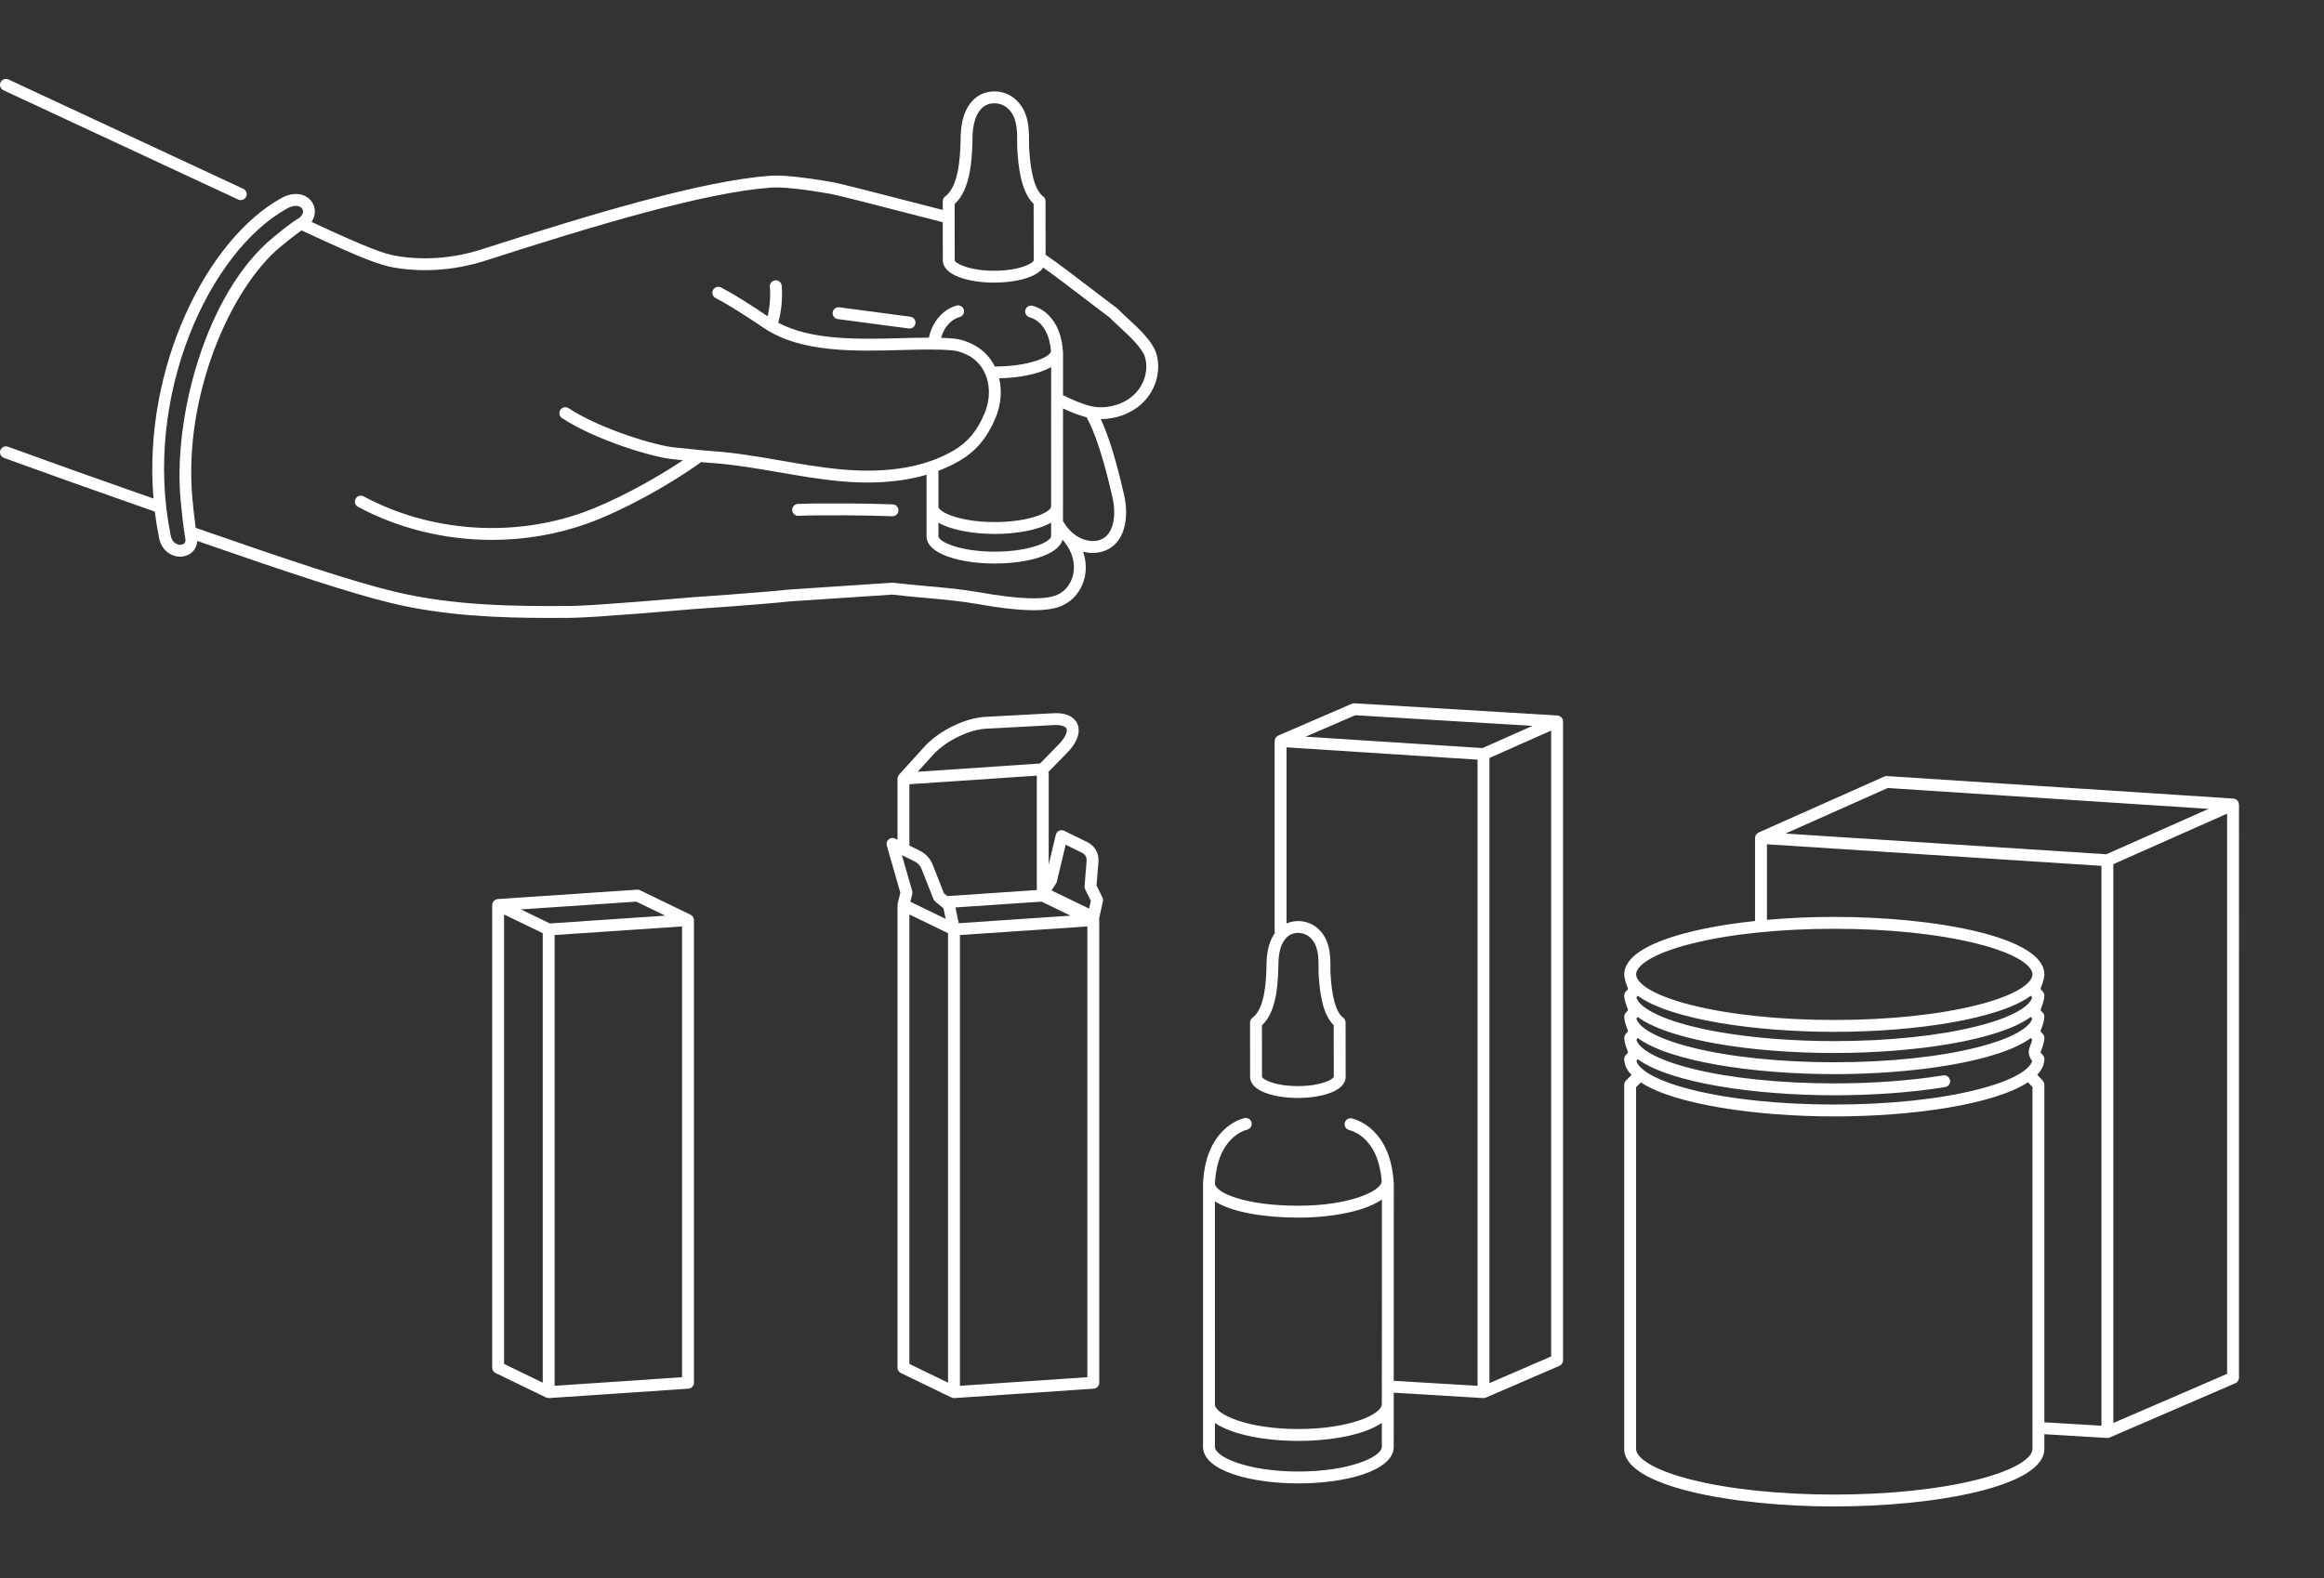 <?xml version="1.0" encoding="UTF-8"?> <svg xmlns="http://www.w3.org/2000/svg" width="265" height="180" viewBox="0 0 265 180"><rect x="0" y="0" width="265" height="180" fill="#333333" stroke="none"/><g fill="#FFF" fill-rule="evenodd" transform="translate(0 9)"><path d="M119.847 48.787C119.847 49.407 117.41 50.546 113.43 50.546 109.445 50.546 107.006 49.407 107.006 48.787L107.006 44.699C107.874 44.368 108.696 43.982 109.461 43.53 111.298 42.443 112.542 40.96 113.497 38.721 113.574 38.537 113.645 38.351 113.71 38.161 114.172 36.786 114.228 35.397 113.932 34.151 116.234 34.096 118.487 33.662 119.861 32.868L119.855 48.748C119.854 48.762 119.847 48.773 119.847 48.787L119.847 48.787zM119.854 52.163L119.854 52.164C119.854 52.783 117.415 53.923 113.43 53.923 109.445 53.923 107.006 52.783 107.006 52.164L107.006 50.618C108.483 51.464 110.963 51.901 113.43 51.901 115.897 51.901 118.379 51.463 119.853 50.614 119.854 50.634 119.852 50.652 119.855 50.671L119.854 52.163zM129.192 36.127C127.927 37.247 125.999 37.71 124.307 37.312 123.328 37.041 122.31 36.63 121.214 36.074L121.215 31.195C121.213 31.147 121.204 31.103 121.201 31.055 121.201 31.052 121.202 31.049 121.202 31.046 121.202 31.038 121.198 31.032 121.198 31.024 121.112 29.877 120.845 28.875 120.391 28.052 119.784 26.953 118.82 26.161 117.745 25.878 117.381 25.782 117.013 25.999 116.918 26.361 116.823 26.723 117.039 27.093 117.401 27.188 118.119 27.377 118.776 27.931 119.205 28.708 119.56 29.351 119.771 30.156 119.843 31.061 119.806 31.684 117.384 32.802 113.442 32.805 112.953 31.829 112.209 31.007 111.24 30.449 110.412 29.973 109.564 29.692 108.72 29.615 108.272 29.575 107.801 29.549 107.314 29.533 107.407 29.209 107.515 28.925 107.639 28.695 108.061 27.915 108.713 27.355 109.429 27.159 109.79 27.061 110.003 26.689 109.905 26.328 109.805 25.966 109.432 25.753 109.072 25.852 108.001 26.145 107.044 26.946 106.447 28.052 106.228 28.457 106.053 28.939 105.915 29.513 104.905 29.514 103.838 29.542 102.74 29.571 97.939 29.698 92.549 29.839 88.745 27.814 89.108 26.445 89.252 24.998 89.135 23.59 89.104 23.218 88.775 22.936 88.404 22.972 88.031 23.003 87.753 23.33 87.785 23.703 87.877 24.823 87.787 25.971 87.538 27.074 85.736 25.869 84.018 24.732 82.221 23.79 81.89 23.616 81.48 23.745 81.306 24.076 81.133 24.408 81.261 24.817 81.593 24.991 83.413 25.944 85.178 27.125 87.046 28.374L87.142 28.438C91.319 31.231 97.408 31.07 102.776 30.925 104.918 30.868 106.941 30.815 108.597 30.965 109.245 31.024 109.907 31.245 110.563 31.623 112.495 32.735 113.261 35.246 112.426 37.728 112.373 37.884 112.315 38.038 112.25 38.189 111.404 40.173 110.364 41.421 108.771 42.363 105.515 44.289 101.192 45.02 95.924 44.539 93.641 44.329 91.329 43.929 89.093 43.541 86.478 43.088 83.774 42.618 81.06 42.443 80.353 42.397 79.632 42.317 78.935 42.239 78.311 42.17 77.687 42.101 77.061 42.052 74.901 41.886 68.408 39.922 64.838 37.56 64.525 37.354 64.105 37.439 63.899 37.752 63.692 38.064 63.778 38.484 64.09 38.691 67.724 41.094 74.4 43.207 76.957 43.403 77.266 43.427 77.573 43.464 77.881 43.496 74.4 45.834 69.802 48.257 66.546 49.428 58.409 52.355 49.033 51.678 41.464 47.617 41.135 47.44 40.724 47.563 40.547 47.894 40.37 48.223 40.494 48.634 40.824 48.811 45.477 51.308 50.782 52.58 56.094 52.58 59.802 52.58 63.513 51.959 67.004 50.704 70.841 49.324 76.239 46.401 79.942 43.709 80.284 43.742 80.628 43.773 80.972 43.795 83.614 43.966 86.282 44.429 88.861 44.876 91.124 45.268 93.463 45.674 95.8 45.888 96.888 45.988 97.94 46.037 98.953 46.037 101.415 46.037 103.649 45.736 105.651 45.151L105.651 52.164C105.651 54.208 109.564 55.277 113.43 55.277 117.028 55.277 120.664 54.35 121.15 52.572 121.195 52.617 121.24 52.662 121.286 52.704 122.275 53.894 122.657 55.261 122.361 56.556 122.122 57.602 121.47 58.434 120.572 58.841 119.199 59.461 116.213 59.366 111.695 58.562 109.722 58.211 107.637 58.025 105.621 57.845 104.377 57.734 103.09 57.62 101.851 57.467 101.81 57.462 101.767 57.461 101.724 57.464L89.905 58.251C87.173 58.563 78.787 59.137 78.69 59.144 78.581 59.153 67.773 60.094 65.161 60.116 58.649 60.173 51.728 60.092 45.006 58.488 40.352 57.378 32.872 54.879 22.313 51.208 22.148 50.016 22.007 48.593 21.945 47.927 20.854 36.204 26.294 23.872 31.959 19.168 33.287 18.066 34.018 17.532 34.39 17.28 41.366 20.544 43.386 21.26 44.978 21.527 46.126 21.72 47.296 21.816 48.474 21.816 50.776 21.816 53.108 21.45 55.357 20.727 67.788 16.726 80.335 12.948 87.911 12.4 89.178 12.306 91.554 12.56 94.789 13.129 95.557 13.264 100.35 14.503 103.85 15.407 105.617 15.864 106.839 16.179 107.502 16.345L107.507 20.682C107.508 22.437 110.545 23.236 113.367 23.236 115.691 23.236 118.157 22.693 118.957 21.52 120.295 22.462 122.304 23.999 123.986 25.288 125.028 26.085 125.94 26.783 126.499 27.192 126.808 27.505 127.183 27.853 127.589 28.228 128.801 29.347 130.309 30.738 130.589 31.831 130.977 33.347 130.429 35.033 129.192 36.127L129.192 36.127zM126.865 47.802C127.294 49.695 127.039 51.993 125.468 52.565 124.211 53.022 122.318 52.414 121.209 50.421L121.213 37.588C122.143 38.024 123.028 38.357 123.907 38.605 125.394 41.303 126.496 46.168 126.865 47.802L126.865 47.802zM20.701 53.122C20.306 53.2 19.649 52.986 19.467 52.088 16.227 36.181 23.871 19.654 32.758 14.771 33.607 14.305 34.234 14.463 34.457 14.808 34.66 15.123 34.529 15.529 34.124 15.856 33.826 16.011 33.035 16.514 31.094 18.126 23.478 24.448 19.714 38.583 20.596 48.053 20.678 48.936 20.896 51.132 21.134 52.435 21.222 52.917 20.947 53.074 20.701 53.122L20.701 53.122zM110.88 7.384C110.883 7.288 110.885 7.174 110.887 7.045 110.898 6.08 110.92 4.286 112.027 3.275 112.745 2.621 113.985 2.615 114.793 3.26 115.998 4.22 115.989 5.893 115.983 7.114 115.981 7.388 115.981 7.635 115.992 7.846 116.102 9.971 116.42 12.885 117.863 14.254L117.873 20.681C117.873 20.989 116.324 21.881 113.367 21.881 110.411 21.881 108.862 20.989 108.862 20.681L108.862 20.679 108.854 14.276C110.686 12.612 110.816 9.109 110.88 7.384L110.88 7.384zM128.508 27.232C128.103 26.859 127.725 26.511 127.424 26.202 127.411 26.188 127.392 26.182 127.377 26.169 127.362 26.156 127.354 26.139 127.338 26.127 126.788 25.727 125.864 25.019 124.811 24.212 122.896 22.746 120.561 20.959 119.227 20.061L119.218 13.939C119.217 13.725 119.116 13.524 118.944 13.397 118.042 12.726 117.504 10.835 117.345 7.775 117.335 7.587 117.336 7.365 117.338 7.121 117.344 5.793 117.356 3.57 115.638 2.201 114.309 1.14 112.32 1.171 111.113 2.274 109.572 3.682 109.545 5.942 109.532 7.028 109.53 7.145 109.529 7.248 109.526 7.335 109.471 8.805 109.344 12.25 107.773 13.412 107.6 13.54 107.498 13.743 107.499 13.958L107.5 14.948C106.717 14.749 105.477 14.428 104.189 14.095 100.471 13.135 95.845 11.939 95.024 11.794 91.633 11.199 89.207 10.947 87.813 11.048 80.095 11.607 67.453 15.41 54.941 19.437 51.746 20.465 48.378 20.725 45.203 20.191 43.804 19.956 41.87 19.271 35.526 16.314 36.054 15.535 35.978 14.665 35.595 14.072 35.042 13.218 33.715 12.7 32.106 13.583 23.649 18.23 16.251 32.856 17.501 47.864 9.699 45.129 6.908 44.119 3.976 43.058 3.034 42.717 2.067 42.367.907 41.95.555 41.823.167 42.006.04 42.358-.087 42.71.097 43.098.448 43.225 1.608 43.642 2.574 43.991 3.515 44.332 6.526 45.422 9.378 46.454 17.653 49.353 17.775 50.356 17.935 51.358 18.139 52.359 18.433 53.806 19.524 54.492 20.541 54.492 20.683 54.492 20.822 54.478 20.959 54.452 21.861 54.278 22.446 53.577 22.494 52.705 32.758 56.27 40.077 58.705 44.692 59.806 50.708 61.242 56.835 61.483 62.694 61.483 63.526 61.483 64.353 61.478 65.173 61.471 67.837 61.448 78.361 60.532 78.795 60.494 79.141 60.471 87.296 59.913 90.027 59.6L101.75 58.82C102.991 58.971 104.267 59.085 105.5 59.195 107.488 59.372 109.543 59.555 111.457 59.896 116.384 60.774 119.457 60.831 121.13 60.076 122.418 59.492 123.348 58.32 123.682 56.858 123.902 55.896 123.828 54.89 123.502 53.925 123.866 54.016 124.229 54.069 124.583 54.069 125.057 54.069 125.514 53.991 125.932 53.838 128.286 52.981 128.761 50.039 128.187 47.503 127.307 43.609 126.429 40.753 125.52 38.801 125.523 38.801 125.525 38.802 125.528 38.802 127.204 38.802 128.884 38.21 130.091 37.142 131.703 35.714 132.414 33.497 131.902 31.495 131.523 30.015 129.921 28.536 128.508 27.232L128.508 27.232zM.392 1.292L27.169 13.763C27.262 13.807 27.359 13.827 27.455 13.827 27.71 13.827 27.955 13.682 28.07 13.435 28.228 13.096 28.081 12.693 27.742 12.535L.964.063C.626-.094.222.053.063.391-.094.731.053 1.134.392 1.292M176.875 145.717L169.837 148.759 169.837 77.454 176.876 74.329 176.875 145.717zM169.037 76.327L148.875 75.026 154.535 72.58 174.738 73.795 169.037 76.327zM157.569 151.121C157.567 151.14 157.558 151.157 157.558 151.176 157.558 152.326 153.854 153.996 148.05 153.996 142.241 153.996 138.534 152.326 138.534 151.176L138.534 151.176 138.533 128.022C140.486 129.293 144.277 129.882 148.05 129.882 151.828 129.882 155.63 129.177 157.577 127.816L157.569 151.121zM157.567 156.023C157.567 157.173 153.86 158.843 148.05 158.843 142.241 158.843 138.534 157.173 138.534 156.023L138.534 153.3C140.489 154.652 144.283 155.351 148.05 155.351 151.821 155.351 155.618 154.649 157.568 153.293L157.567 156.023zM146.797 97.846C147.438 97.261 148.549 97.256 149.274 97.834 150.361 98.702 150.354 100.226 150.349 101.339 150.347 101.592 150.347 101.821 150.356 102.016 150.458 103.973 150.751 106.654 152.08 107.934L152.089 113.821C152.019 114.112 150.655 114.879 147.995 114.879 145.343 114.879 143.979 114.116 143.902 113.823L143.895 107.955C145.581 106.402 145.7 103.18 145.759 101.591 145.762 101.502 145.764 101.396 145.766 101.275 145.776 100.397 145.796 98.76 146.797 97.846L146.797 97.846zM178.212 73.19C178.204 73.132 178.198 73.074 178.176 73.022 178.174 73.019 178.174 73.015 178.173 73.011 178.161 72.985 178.14 72.968 178.126 72.944 178.097 72.897 178.069 72.849 178.03 72.809 178.001 72.781 177.967 72.762 177.934 72.74 177.897 72.714 177.863 72.686 177.82 72.668 177.778 72.65 177.733 72.643 177.688 72.634 177.656 72.627 177.628 72.612 177.595 72.61L154.456 71.217C154.346 71.209 154.243 71.23 154.147 71.271L145.8 74.878C145.793 74.881 145.786 74.885 145.779 74.888L145.753 74.899C145.709 74.918 145.67 74.946 145.632 74.973 145.59 75.003 145.554 75.037 145.52 75.075 145.49 75.109 145.462 75.143 145.439 75.183 145.425 75.209 145.413 75.236 145.401 75.264 145.379 75.318 145.365 75.373 145.357 75.432 145.355 75.448 145.346 75.461 145.345 75.477 145.345 75.483 145.348 75.489 145.348 75.495 145.347 75.504 145.344 75.512 145.344 75.521L145.344 97.345C145.344 97.38 145.359 97.409 145.363 97.442 144.447 98.726 144.421 100.393 144.41 101.259 144.409 101.366 144.408 101.461 144.405 101.541 144.355 102.887 144.238 106.039 142.814 107.094 142.641 107.221 142.539 107.424 142.539 107.638L142.547 113.828C142.548 115.481 145.371 116.233 147.995 116.233 150.619 116.233 153.443 115.481 153.443 113.826L153.434 107.622C153.434 107.408 153.332 107.206 153.16 107.079 152.344 106.472 151.855 104.745 151.71 101.945 151.701 101.772 151.702 101.569 151.704 101.345 151.71 100.114 151.719 98.051 150.119 96.775 149.14 95.994 147.785 95.856 146.699 96.331L146.699 76.243 168.482 77.649 168.482 149.07 158.924 148.495 158.932 125.937C158.928 125.864 158.916 125.798 158.91 125.726 158.91 125.72 158.913 125.713 158.913 125.707 158.913 125.69 158.905 125.676 158.904 125.66 158.781 124.072 158.411 122.685 157.785 121.552 156.952 120.044 155.634 118.958 154.17 118.573 153.813 118.48 153.438 118.694 153.343 119.056 153.248 119.418 153.464 119.788 153.826 119.884 154.933 120.175 155.944 121.022 156.6 122.207 157.131 123.17 157.446 124.37 157.553 125.731 157.503 126.88 153.814 128.527 148.05 128.527 141.938 128.527 138.552 127.026 138.535 125.984 138.61 124.49 138.926 123.213 139.478 122.192 140.121 121.001 141.124 120.145 142.229 119.843 142.59 119.744 142.803 119.372 142.704 119.011 142.605 118.649 142.233 118.439 141.872 118.535 140.411 118.934 139.104 120.032 138.285 121.548 137.634 122.755 137.261 124.234 137.179 125.976L137.179 156.023C137.179 158.764 142.648 160.198 148.05 160.198 153.453 160.198 158.922 158.764 158.922 156.023L158.924 149.852 169.119 150.466C169.133 150.467 169.146 150.467 169.16 150.467 169.254 150.467 169.344 150.447 169.427 150.412 169.427 150.412 169.428 150.412 169.428 150.412L177.822 146.785C178.07 146.677 178.23 146.433 178.23 146.163L178.231 73.286C178.231 73.284 178.23 73.282 178.23 73.28 178.23 73.25 178.217 73.22 178.212 73.19L178.212 73.19zM253.951 147.702L240.979 153.308 240.979 89.566 253.953 83.805 253.951 147.702zM240.179 88.439L203.589 86.077 215.255 80.882 251.84 83.26 240.179 88.439zM239.623 153.619L233.113 153.228 233.113 114.723C233.113 114.69 233.099 114.662 233.095 114.63 233.087 114.577 233.083 114.525 233.063 114.475 233.044 114.425 233.011 114.385 232.981 114.343 232.963 114.316 232.953 114.284 232.93 114.26L232.3 113.588C232.824 113.032 233.113 112.431 233.113 111.784 233.113 111.782 233.112 111.78 233.112 111.778 233.111 111.705 233.093 111.634 233.069 111.564 233.064 111.55 233.065 111.533 233.059 111.519 233.053 111.505 233.041 111.495 233.034 111.482 233 111.416 232.962 111.352 232.909 111.301 232.908 111.3 232.908 111.297 232.906 111.296L232.775 111.169C232.736 111.132 232.678 111.059 232.691 110.966 232.8 110.705 233.114 109.908 233.113 109.37 233.113 109.369 233.112 109.367 233.112 109.366 233.111 109.281 233.094 109.196 233.061 109.116 233.06 109.114 233.06 109.11 233.059 109.107 233.055 109.096 233.044 109.088 233.039 109.077 233.005 109.008 232.964 108.943 232.909 108.89 232.908 108.888 232.908 108.886 232.906 108.885L232.775 108.758C232.736 108.721 232.678 108.648 232.691 108.555 232.77 108.365 232.955 107.896 233.052 107.447 233.066 107.382 233.078 107.318 233.087 107.253 233.102 107.153 233.113 107.055 233.113 106.965 233.113 106.964 233.113 106.962 233.113 106.961L233.113 106.96 233.113 106.959C233.113 106.957 233.112 106.956 233.112 106.954 233.111 106.882 233.093 106.811 233.069 106.742 233.064 106.727 233.065 106.71 233.059 106.696L233.059 106.696C233.055 106.684 233.044 106.676 233.039 106.665 233.033 106.653 233.023 106.644 233.017 106.633 232.986 106.579 232.957 106.524 232.914 106.481 232.913 106.48 232.911 106.479 232.909 106.478 232.908 106.477 232.908 106.474 232.906 106.473L232.775 106.346C232.736 106.309 232.678 106.236 232.691 106.143 232.77 105.954 232.955 105.484 233.052 105.035 233.066 104.971 233.078 104.907 233.087 104.842 233.102 104.741 233.113 104.643 233.113 104.554 233.113 104.552 233.113 104.551 233.113 104.549L233.113 104.549 233.113 104.547C233.113 104.546 233.112 104.544 233.112 104.543 233.111 104.47 233.093 104.399 233.069 104.33 233.064 104.315 233.065 104.299 233.059 104.285L233.059 104.284C233.055 104.273 233.044 104.264 233.039 104.254 233.033 104.242 233.023 104.233 233.017 104.221 232.986 104.168 232.957 104.113 232.914 104.07 232.913 104.068 232.911 104.068 232.909 104.067 232.908 104.065 232.908 104.063 232.906 104.062L232.775 103.935C232.736 103.897 232.678 103.825 232.691 103.732 232.77 103.542 232.955 103.073 233.052 102.624 233.066 102.56 233.078 102.495 233.087 102.43 233.102 102.329 233.113 102.232 233.113 102.142 233.113 102.141 233.113 102.139 233.113 102.138L233.113 102.137 233.113 102.136C233.113 102.135 233.113 102.135 233.113 102.134 233.106 97.878 220.768 95.582 209.16 95.582 206.588 95.582 203.981 95.695 201.48 95.917L201.48 87.299 239.623 89.76 239.623 153.619zM231.757 102.146C231.757 102.198 231.745 102.271 231.725 102.359 231.483 103.274 229.745 104.553 225.453 105.638 221.109 106.735 215.323 107.339 209.16 107.339 202.997 107.339 197.211 106.735 192.867 105.638 188.569 104.552 186.831 103.271 186.593 102.355 186.574 102.269 186.561 102.195 186.561 102.141 186.561 102.14 186.561 102.139 186.561 102.138 186.561 101.216 188.218 99.812 192.867 98.638 197.211 97.541 202.997 96.937 209.16 96.937 215.323 96.937 221.109 97.541 225.453 98.638 230.101 99.812 231.758 101.216 231.758 102.138 231.758 102.14 231.757 102.144 231.757 102.146L231.757 102.146zM225.453 108.049C221.109 109.146 215.323 109.75 209.16 109.75 204.407 109.75 199.846 109.389 195.969 108.705 189.92 107.639 186.984 106.034 186.606 104.815 186.603 104.802 186.598 104.786 186.595 104.774 186.649 104.709 186.708 104.648 186.751 104.577 190.411 107.266 200.009 108.694 209.16 108.694 218.31 108.694 227.909 107.266 231.569 104.577 231.612 104.647 231.67 104.708 231.724 104.772 231.481 105.688 229.742 106.966 225.453 108.049L225.453 108.049zM186.596 107.184C186.646 107.124 186.701 107.066 186.742 107 188.93 108.607 192.982 109.555 195.733 110.04 199.687 110.737 204.33 111.105 209.16 111.105 218.31 111.105 227.909 109.677 231.569 106.989 231.612 107.059 231.67 107.12 231.724 107.183 231.481 108.099 229.742 109.377 225.453 110.461 221.109 111.558 215.323 112.162 209.16 112.162 202.997 112.162 197.211 111.558 192.867 110.461 188.578 109.377 186.84 108.1 186.596 107.184L186.596 107.184zM231.724 112.007C231.481 112.922 229.742 114.2 225.453 115.284 221.109 116.381 215.323 116.985 209.16 116.985 202.997 116.985 197.211 116.381 192.867 115.284 188.578 114.2 186.84 112.923 186.596 112.007 186.649 111.943 186.708 111.882 186.751 111.812 190.411 114.501 200.009 115.928 209.16 115.928 213.654 115.928 218.025 115.606 221.799 114.996 222.169 114.936 222.42 114.588 222.36 114.219 222.301 113.849 221.953 113.597 221.584 113.658 217.879 114.257 213.583 114.573 209.16 114.573 202.997 114.573 197.211 113.969 192.867 112.872 188.578 111.789 186.84 110.511 186.596 109.596 186.649 109.532 186.708 109.471 186.751 109.4 190.411 112.089 200.009 113.517 209.16 113.517 218.31 113.517 227.909 112.089 231.569 109.4 231.612 109.47 231.67 109.531 231.724 109.595 231.666 109.847 231.542 110.209 231.423 110.486 231.411 110.513 231.401 110.541 231.393 110.57 231.251 111.07 231.385 111.602 231.724 112.007L231.724 112.007zM231.758 156.271C231.758 157.193 230.101 158.597 225.452 159.771 221.108 160.868 215.322 161.472 209.16 161.472 202.996 161.472 197.21 160.868 192.866 159.771 188.217 158.597 186.561 157.193 186.561 156.271L186.561 115.004 187.102 114.464C190.996 116.997 200.287 118.34 209.16 118.34 218.054 118.34 227.37 116.99 231.246 114.445L231.758 114.991 231.758 156.271zM255.306 82.757C255.306 82.727 255.293 82.698 255.289 82.668 255.281 82.61 255.274 82.551 255.252 82.499 255.25 82.495 255.251 82.491 255.249 82.487 255.238 82.462 255.217 82.444 255.202 82.421 255.174 82.373 255.146 82.326 255.107 82.286 255.078 82.257 255.043 82.238 255.01 82.215 254.973 82.19 254.94 82.163 254.899 82.145 254.856 82.126 254.811 82.12 254.765 82.11 254.734 82.103 254.706 82.088 254.674 82.086L215.175 79.519C215.065 79.512 214.956 79.532 214.856 79.576L200.578 85.935C200.575 85.935 200.573 85.937 200.571 85.938L200.526 85.958C200.478 85.979 200.436 86.01 200.395 86.041 200.365 86.064 200.338 86.089 200.312 86.118 200.277 86.156 200.244 86.196 200.218 86.242 200.204 86.267 200.194 86.292 200.183 86.318 200.16 86.373 200.145 86.43 200.137 86.49 200.136 86.505 200.127 86.517 200.126 86.533 200.126 86.539 200.129 86.544 200.128 86.551 200.128 86.559 200.125 86.568 200.125 86.576L200.125 96.05C191.934 96.921 185.209 98.994 185.207 102.136 185.207 102.136 185.206 102.136 185.206 102.137L185.206 102.138 185.206 102.138C185.206 102.139 185.207 102.139 185.207 102.14 185.207 102.23 185.217 102.327 185.233 102.428 185.242 102.496 185.254 102.564 185.27 102.631 185.366 103.077 185.551 103.543 185.629 103.732 185.642 103.825 185.584 103.897 185.547 103.934L185.415 104.061C185.413 104.062 185.413 104.064 185.411 104.066 185.409 104.068 185.407 104.068 185.405 104.07 185.362 104.113 185.332 104.168 185.302 104.222 185.299 104.229 185.293 104.234 185.289 104.241 185.282 104.256 185.267 104.268 185.261 104.283 185.261 104.284 185.26 104.285 185.26 104.285 185.251 104.306 185.253 104.332 185.246 104.354 185.227 104.416 185.208 104.478 185.208 104.542 185.208 104.544 185.206 104.546 185.206 104.548L185.206 104.549 185.206 104.549C185.206 104.563 185.209 104.577 185.209 104.591 185.21 104.647 185.213 104.703 185.22 104.763 185.234 104.912 185.263 105.057 185.306 105.199 185.408 105.594 185.56 105.977 185.629 106.143 185.642 106.236 185.584 106.309 185.547 106.345L185.415 106.472C185.413 106.474 185.413 106.476 185.411 106.477 185.409 106.479 185.407 106.48 185.405 106.481 185.362 106.525 185.332 106.58 185.302 106.633 185.299 106.64 185.293 106.646 185.289 106.653 185.282 106.667 185.267 106.679 185.261 106.694 185.261 106.695 185.26 106.696 185.26 106.697 185.251 106.718 185.253 106.743 185.246 106.765 185.227 106.827 185.208 106.889 185.208 106.953 185.208 106.955 185.206 106.957 185.206 106.96L185.206 106.961 185.206 106.961C185.206 106.962 185.207 106.962 185.207 106.963 185.207 107.053 185.217 107.15 185.233 107.251 185.242 107.319 185.254 107.387 185.27 107.454 185.366 107.9 185.551 108.366 185.629 108.555 185.642 108.648 185.584 108.721 185.547 108.757L185.415 108.884C185.413 108.885 185.413 108.888 185.411 108.889 185.409 108.891 185.407 108.891 185.405 108.893 185.362 108.936 185.332 108.992 185.302 109.045 185.299 109.052 185.293 109.057 185.289 109.064 185.282 109.079 185.267 109.091 185.261 109.106 185.261 109.107 185.26 109.108 185.26 109.108 185.251 109.129 185.253 109.155 185.246 109.177 185.227 109.239 185.208 109.301 185.208 109.365 185.208 109.367 185.206 109.369 185.206 109.371L185.206 109.372 185.206 109.372C185.206 109.373 185.207 109.374 185.207 109.374 185.207 109.464 185.217 109.562 185.233 109.662 185.242 109.731 185.254 109.798 185.27 109.865 185.366 110.312 185.551 110.778 185.629 110.966 185.642 111.059 185.584 111.132 185.547 111.168L185.415 111.295C185.413 111.296 185.413 111.299 185.411 111.3 185.36 111.35 185.324 111.411 185.29 111.474 185.282 111.49 185.268 111.502 185.261 111.518 185.252 111.54 185.253 111.565 185.246 111.589 185.227 111.65 185.208 111.712 185.208 111.777 185.208 111.779 185.206 111.781 185.206 111.784 185.206 112.44 185.501 113.049 186.039 113.611L185.405 114.243C185.405 114.244 185.405 114.244 185.405 114.244 185.343 114.306 185.293 114.381 185.259 114.464 185.224 114.546 185.207 114.634 185.206 114.722L185.206 114.723 185.205 156.271C185.205 160.529 197.547 162.827 209.16 162.827 220.771 162.827 233.113 160.529 233.113 156.271L233.113 154.585 240.259 155.015C240.274 155.016 240.287 155.016 240.301 155.016L240.301 155.016 240.301 155.016C240.396 155.016 240.486 154.996 240.568 154.961 240.568 154.961 240.569 154.961 240.569 154.961L254.897 148.769C255.145 148.662 255.306 148.418 255.306 148.148L255.307 82.763C255.307 82.76 255.306 82.758 255.306 82.757L255.306 82.757z"></path><path d="M91.031 49.832C94.285 49.722 98.758 49.778 101.746 49.882 101.753 49.882 101.761 49.882 101.769 49.882 102.132 49.882 102.433 49.594 102.446 49.228 102.459 48.855 102.166 48.541 101.792 48.528 99.001 48.431 94.496 48.36 90.985 48.478 90.611 48.491 90.318 48.805 90.331 49.178 90.343 49.552 90.66 49.853 91.031 49.832M124.19 94.637L119.899 92.558 120.411 91.79C120.455 91.723 120.488 91.65 120.506 91.572L121.514 87.35 123.4 88.277C123.737 88.443 123.935 88.792 123.905 89.166L123.671 92.082C123.661 92.204 123.685 92.326 123.738 92.436L124.386 93.749 124.19 94.637zM123.989 148.084L109.459 149.065 109.459 97.65 123.989 96.669 123.989 148.084zM108.945 94.504L118.77 93.841 122.072 95.44 109.323 96.301 108.945 94.504zM108.022 93.208L107.64 92.895 106.341 89.612C106.067 88.921 105.55 88.361 104.884 88.034L103.696 87.449 103.696 80.45 118.226 79.47 118.226 92.52 108.022 93.208zM108.103 148.709L103.696 146.573 103.696 95.306 108.103 97.441 108.103 148.709zM104.015 92.623L102.842 88.54 104.286 89.249C104.65 89.428 104.932 89.734 105.081 90.11L106.444 93.557C106.487 93.664 106.556 93.759 106.645 93.831L107.342 94.402C107.353 94.413 107.366 94.422 107.378 94.432L107.58 94.598 107.834 95.805 103.806 93.854 104.022 92.971C104.05 92.856 104.047 92.736 104.015 92.623L104.015 92.623zM106.394 77.096C107.811 75.531 110.459 74.223 112.423 74.118L120.167 73.704C120.251 73.7 120.331 73.698 120.407 73.698 121.145 73.698 121.51 73.898 121.606 74.1 121.726 74.354 121.601 74.944 120.867 75.756L118.599 78.086 104.646 79.028 106.394 77.096zM125.036 92.005L125.255 89.275C125.33 88.343 124.836 87.474 123.998 87.061L121.351 85.76C121.166 85.669 120.95 85.667 120.764 85.755 120.578 85.842 120.441 86.011 120.393 86.211L119.581 89.613 119.581 79.281C119.581 79.205 119.56 79.134 119.537 79.065L121.855 76.683C123.27 75.12 123.073 74.029 122.829 73.518 122.601 73.04 121.94 72.251 120.095 72.352L112.351 72.765C110.036 72.889 107.044 74.36 105.39 76.187L102.515 79.362C102.514 79.365 102.513 79.367 102.511 79.369 102.505 79.375 102.503 79.383 102.497 79.39 102.457 79.438 102.423 79.49 102.399 79.546 102.395 79.556 102.393 79.566 102.389 79.576 102.382 79.595 102.378 79.615 102.372 79.635 102.358 79.684 102.349 79.734 102.347 79.785 102.347 79.796 102.341 79.806 102.341 79.817L102.341 86.783 102.068 86.649C101.829 86.531 101.54 86.565 101.334 86.737 101.128 86.909 101.044 87.186 101.118 87.443L102.663 92.824 102.36 94.064C102.354 94.088 102.358 94.112 102.355 94.137 102.352 94.161 102.344 94.184 102.344 94.208 102.344 94.214 102.341 94.219 102.341 94.225L102.341 146.998C102.341 147.258 102.489 147.495 102.723 147.607L108.486 150.399C108.49 150.402 108.496 150.401 108.501 150.403 108.587 150.442 108.68 150.467 108.781 150.467 108.796 150.467 108.811 150.467 108.827 150.466L124.712 149.393C125.068 149.369 125.344 149.074 125.344 148.717L125.344 95.945C125.344 95.935 125.341 95.926 125.34 95.916 125.34 95.911 125.343 95.905 125.343 95.899 125.342 95.885 125.334 95.875 125.332 95.861 125.329 95.835 125.327 95.808 125.322 95.783 125.323 95.777 125.327 95.772 125.329 95.766L125.761 93.809C125.794 93.658 125.775 93.501 125.706 93.363L125.036 92.005zM77.773 148.084L63.242 149.065 63.242 97.65 77.773 96.669 77.773 148.084zM59.396 94.729L72.554 93.841 75.856 95.441 62.698 96.328 59.396 94.729zM61.887 148.709L57.479 146.573 57.479 95.306 61.887 97.441 61.887 148.709zM79.126 95.899C79.125 95.885 79.117 95.874 79.116 95.86 79.108 95.798 79.093 95.74 79.069 95.684 79.059 95.66 79.05 95.636 79.038 95.614 79.006 95.559 78.968 95.508 78.923 95.464 78.9 95.441 78.875 95.423 78.849 95.404 78.815 95.379 78.784 95.353 78.746 95.335L72.982 92.543C72.876 92.492 72.759 92.468 72.641 92.477L56.761 93.548C56.711 93.552 56.665 93.566 56.619 93.579 56.603 93.584 56.587 93.584 56.572 93.59 56.568 93.591 56.563 93.591 56.558 93.592 56.538 93.6 56.525 93.618 56.506 93.628 56.443 93.659 56.384 93.695 56.333 93.745 56.325 93.753 56.313 93.755 56.306 93.763 56.306 93.764 56.305 93.764 56.305 93.764 56.287 93.784 56.28 93.813 56.264 93.835 56.24 93.867 56.21 93.892 56.192 93.93 56.184 93.947 56.185 93.966 56.178 93.984 56.172 93.999 56.159 94.01 56.154 94.026 56.142 94.063 56.141 94.105 56.136 94.145 56.134 94.166 56.128 94.186 56.128 94.207 56.127 94.215 56.124 94.222 56.124 94.229L56.124 146.998C56.124 147.257 56.273 147.494 56.506 147.608L62.269 150.399C62.274 150.402 62.28 150.401 62.284 150.403 62.37 150.442 62.464 150.467 62.564 150.467 62.579 150.467 62.595 150.466 62.61 150.465L78.496 149.393C78.852 149.37 79.128 149.074 79.128 148.717L79.128 95.944C79.128 95.935 79.124 95.926 79.124 95.916 79.124 95.91 79.127 95.905 79.126 95.899L79.126 95.899zM103.804 27.124L95.708 26.051C95.343 26.002 94.996 26.262 94.947 26.633 94.898 27.004 95.158 27.344 95.53 27.394L103.626 28.467C103.656 28.471 103.686 28.473 103.716 28.473 104.05 28.473 104.342 28.225 104.387 27.885 104.436 27.513 104.175 27.173 103.804 27.124"></path></g></svg> 